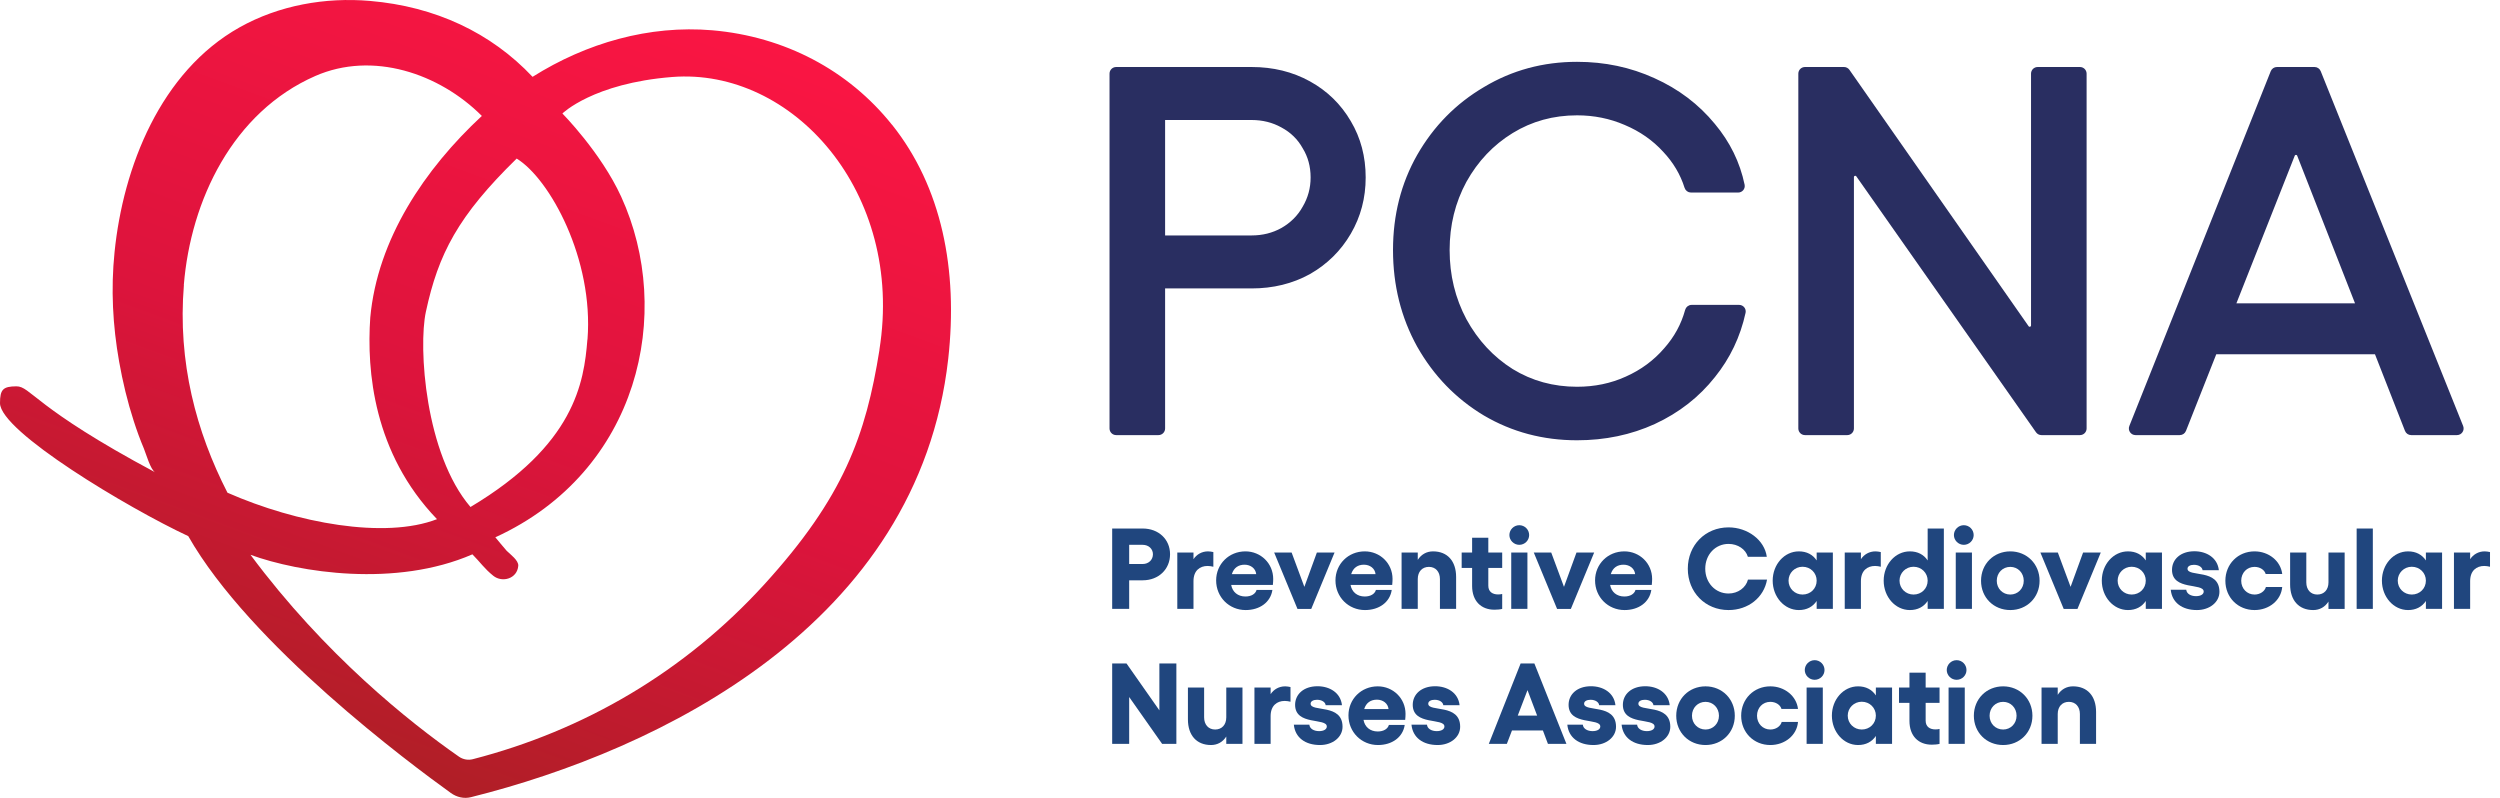<svg xmlns:xlink="http://www.w3.org/1999/xlink" xmlns="http://www.w3.org/2000/svg" width="188" height="60" viewBox="0 0 188 60" fill="none">
<path d="M154.741 51.7V52.252C155 51.846 155.398 51.613 155.89 51.613C156.969 51.613 157.625 52.339 157.625 53.539V55.939H156.408V53.694C156.408 53.142 156.08 52.779 155.579 52.779C155.069 52.779 154.741 53.142 154.741 53.694V55.939H153.524V51.7H154.741Z" fill="#20467E"/>
<path d="M150.636 51.613C151.879 51.613 152.838 52.563 152.838 53.824C152.838 55.084 151.879 56.026 150.636 56.026C149.384 56.026 148.434 55.084 148.434 53.824C148.434 52.563 149.384 51.613 150.636 51.613ZM150.636 52.779C150.057 52.779 149.617 53.228 149.617 53.824C149.617 54.411 150.057 54.86 150.636 54.86C151.206 54.86 151.646 54.411 151.646 53.824C151.646 53.228 151.206 52.779 150.636 52.779Z" fill="#20467E"/>
<path d="M146.533 51.7H147.75V55.939H146.533V51.7ZM147.137 51.121C146.731 51.121 146.395 50.784 146.395 50.387C146.395 49.981 146.731 49.645 147.137 49.645C147.552 49.645 147.88 49.981 147.88 50.387C147.88 50.784 147.552 51.121 147.137 51.121Z" fill="#20467E"/>
<path d="M145.266 56C144.273 56 143.591 55.352 143.591 54.213V52.857H142.805V51.7H143.591V50.586H144.809V51.7H145.854V52.857H144.809V54.195C144.809 54.653 145.128 54.852 145.543 54.852C145.646 54.852 145.759 54.843 145.854 54.817V55.94C145.689 55.983 145.448 56 145.266 56Z" fill="#20467E"/>
<path d="M142.283 51.7V55.939H141.065V55.344C140.772 55.784 140.314 56.026 139.727 56.026C138.63 56.026 137.758 55.033 137.758 53.815C137.758 52.598 138.63 51.613 139.727 51.613C140.314 51.613 140.772 51.855 141.065 52.295V51.7H142.283ZM140.003 54.86C140.599 54.86 141.065 54.411 141.065 53.815C141.065 53.228 140.599 52.77 140.003 52.77C139.416 52.77 138.95 53.237 138.95 53.815C138.95 54.402 139.416 54.86 140.003 54.86Z" fill="#20467E"/>
<path d="M135.857 51.7H137.075V55.939H135.857V51.7ZM136.462 51.121C136.056 51.121 135.719 50.784 135.719 50.387C135.719 49.981 136.056 49.645 136.462 49.645C136.876 49.645 137.204 49.981 137.204 50.387C137.204 50.784 136.876 51.121 136.462 51.121Z" fill="#20467E"/>
<path d="M133.129 56.026C131.886 56.026 130.936 55.084 130.936 53.824C130.936 52.563 131.886 51.613 133.129 51.613C134.2 51.613 135.098 52.339 135.21 53.314H133.967C133.881 53.004 133.535 52.779 133.129 52.779C132.559 52.779 132.128 53.219 132.128 53.824C132.128 54.411 132.559 54.86 133.129 54.86C133.544 54.86 133.898 54.618 133.984 54.29H135.21C135.124 55.3 134.217 56.026 133.129 56.026Z" fill="#20467E"/>
<path d="M128.255 51.613C129.499 51.613 130.457 52.563 130.457 53.824C130.457 55.084 129.499 56.026 128.255 56.026C127.003 56.026 126.053 55.084 126.053 53.824C126.053 52.563 127.003 51.613 128.255 51.613ZM128.255 52.779C127.677 52.779 127.236 53.228 127.236 53.824C127.236 54.411 127.677 54.86 128.255 54.86C128.825 54.86 129.266 54.411 129.266 53.824C129.266 53.228 128.825 52.779 128.255 52.779Z" fill="#20467E"/>
<path d="M123.914 56.026C122.8 56.026 122.04 55.464 121.945 54.497H123.111C123.137 54.791 123.439 54.981 123.845 54.981C124.207 54.981 124.423 54.834 124.423 54.635C124.423 53.962 122.04 54.584 122.04 53.003C122.04 52.218 122.679 51.605 123.724 51.605C124.63 51.605 125.459 52.088 125.563 53.029H124.337C124.32 52.822 124.078 52.623 123.689 52.623C123.422 52.623 123.206 52.727 123.206 52.917C123.206 53.573 125.606 52.883 125.606 54.653C125.606 55.438 124.864 56.026 123.914 56.026Z" fill="#20467E"/>
<path d="M119.832 56.026C118.718 56.026 117.958 55.464 117.863 54.497H119.029C119.055 54.791 119.357 54.981 119.763 54.981C120.126 54.981 120.342 54.834 120.342 54.635C120.342 53.962 117.958 54.584 117.958 53.003C117.958 52.218 118.597 51.605 119.642 51.605C120.549 51.605 121.378 52.088 121.481 53.029H120.255C120.238 52.822 119.996 52.623 119.608 52.623C119.34 52.623 119.124 52.727 119.124 52.917C119.124 53.573 121.525 52.883 121.525 54.653C121.525 55.438 120.782 56.026 119.832 56.026Z" fill="#20467E"/>
<path d="M115.386 49.895L117.795 55.939H116.405L116.025 54.929H113.702L113.314 55.939H111.958L114.35 49.895H115.386ZM114.134 53.815H115.593L114.868 51.898L114.134 53.815Z" fill="#20467E"/>
<path d="M108.112 56.026C106.998 56.026 106.238 55.464 106.143 54.497H107.309C107.335 54.791 107.637 54.981 108.043 54.981C108.405 54.981 108.621 54.834 108.621 54.635C108.621 53.962 106.238 54.584 106.238 53.003C106.238 52.218 106.877 51.605 107.922 51.605C108.828 51.605 109.657 52.088 109.761 53.029H108.535C108.517 52.822 108.276 52.623 107.887 52.623C107.619 52.623 107.404 52.727 107.404 52.917C107.404 53.573 109.804 52.883 109.804 54.653C109.804 55.438 109.062 56.026 108.112 56.026Z" fill="#20467E"/>
<path d="M103.624 56.026C102.38 56.026 101.404 55.05 101.404 53.798C101.404 52.572 102.363 51.613 103.606 51.613C104.755 51.613 105.696 52.511 105.696 53.686C105.696 53.789 105.687 53.996 105.67 54.135H102.536C102.63 54.67 103.036 55.007 103.606 55.007C104.064 55.007 104.366 54.8 104.444 54.515H105.635C105.497 55.439 104.686 56.026 103.624 56.026ZM102.587 53.323H104.418C104.375 52.9 104.003 52.615 103.546 52.615C103.088 52.615 102.734 52.839 102.587 53.323Z" fill="#20467E"/>
<path d="M99.266 56.026C98.152 56.026 97.392 55.464 97.297 54.497H98.463C98.489 54.791 98.791 54.981 99.197 54.981C99.56 54.981 99.776 54.834 99.776 54.635C99.776 53.962 97.392 54.584 97.392 53.003C97.392 52.218 98.031 51.605 99.076 51.605C99.983 51.605 100.812 52.088 100.916 53.029H99.689C99.672 52.822 99.43 52.623 99.042 52.623C98.774 52.623 98.558 52.727 98.558 52.917C98.558 53.573 100.959 52.883 100.959 54.653C100.959 55.438 100.216 56.026 99.266 56.026Z" fill="#20467E"/>
<path d="M94.334 55.939V51.7H95.551V52.2C95.784 51.846 96.173 51.613 96.648 51.613C96.777 51.613 96.916 51.639 97.045 51.665V52.77C96.907 52.736 96.76 52.71 96.613 52.71C96.026 52.71 95.551 53.064 95.551 53.85V55.939H94.334Z" fill="#20467E"/>
<path d="M92.216 55.94V55.387C91.957 55.793 91.56 56.026 91.068 56.026C89.989 56.026 89.332 55.3 89.332 54.1V51.7H90.55V53.945C90.55 54.497 90.878 54.86 91.379 54.86C91.888 54.86 92.216 54.497 92.216 53.945V51.7H93.434V55.94H92.216Z" fill="#20467E"/>
<path d="M83.636 49.895H84.715L87.185 53.418V49.895H88.463V55.939H87.392L84.914 52.416V55.939H83.636V49.895Z" fill="#20467E"/>
<path d="M184.537 45.789V41.55H185.755V42.051C185.988 41.697 186.377 41.463 186.851 41.463C186.981 41.463 187.119 41.489 187.249 41.515V42.62C187.111 42.586 186.964 42.56 186.817 42.56C186.23 42.56 185.755 42.914 185.755 43.7V45.789H184.537Z" fill="#20467E"/>
<path d="M183.644 41.55V45.789H182.427V45.194C182.133 45.634 181.676 45.876 181.088 45.876C179.992 45.876 179.12 44.883 179.12 43.665C179.12 42.448 179.992 41.463 181.088 41.463C181.676 41.463 182.133 41.705 182.427 42.145V41.55H183.644ZM181.365 44.71C181.96 44.71 182.427 44.261 182.427 43.665C182.427 43.078 181.96 42.62 181.365 42.62C180.777 42.62 180.311 43.087 180.311 43.665C180.311 44.252 180.777 44.71 181.365 44.71Z" fill="#20467E"/>
<path d="M177.22 45.789V39.745H178.437V45.789H177.22Z" fill="#20467E"/>
<path d="M175.101 45.79V45.237C174.842 45.643 174.445 45.876 173.952 45.876C172.873 45.876 172.217 45.151 172.217 43.95V41.55H173.434V43.795C173.434 44.347 173.762 44.71 174.263 44.71C174.773 44.71 175.101 44.347 175.101 43.795V41.55H176.318V45.79H175.101Z" fill="#20467E"/>
<path d="M169.542 45.876C168.298 45.876 167.348 44.935 167.348 43.674C167.348 42.413 168.298 41.463 169.542 41.463C170.612 41.463 171.51 42.189 171.623 43.164H170.379C170.293 42.854 169.948 42.629 169.542 42.629C168.972 42.629 168.54 43.069 168.54 43.674C168.54 44.261 168.972 44.71 169.542 44.71C169.956 44.71 170.31 44.468 170.397 44.14H171.623C171.536 45.151 170.63 45.876 169.542 45.876Z" fill="#20467E"/>
<path d="M165.209 45.876C164.095 45.876 163.335 45.314 163.24 44.347H164.406C164.432 44.641 164.734 44.831 165.14 44.831C165.502 44.831 165.718 44.684 165.718 44.486C165.718 43.812 163.335 44.434 163.335 42.853C163.335 42.068 163.974 41.455 165.019 41.455C165.925 41.455 166.754 41.938 166.858 42.879H165.632C165.615 42.672 165.373 42.474 164.984 42.474C164.717 42.474 164.501 42.577 164.501 42.767C164.501 43.423 166.901 42.733 166.901 44.503C166.901 45.288 166.159 45.876 165.209 45.876Z" fill="#20467E"/>
<path d="M162.58 41.55V45.789H161.362V45.194C161.069 45.634 160.611 45.876 160.024 45.876C158.927 45.876 158.055 44.883 158.055 43.665C158.055 42.448 158.927 41.463 160.024 41.463C160.611 41.463 161.069 41.705 161.362 42.145V41.55H162.58ZM160.3 44.71C160.896 44.71 161.362 44.261 161.362 43.665C161.362 43.078 160.896 42.62 160.3 42.62C159.713 42.62 159.247 43.087 159.247 43.665C159.247 44.252 159.713 44.71 160.3 44.71Z" fill="#20467E"/>
<path d="M157.979 41.55L156.226 45.79H155.19L153.437 41.55H154.749L155.708 44.132L156.649 41.55H157.979Z" fill="#20467E"/>
<path d="M151.175 41.463C152.419 41.463 153.377 42.413 153.377 43.674C153.377 44.935 152.419 45.876 151.175 45.876C149.923 45.876 148.974 44.935 148.974 43.674C148.974 42.413 149.923 41.463 151.175 41.463ZM151.175 42.629C150.597 42.629 150.157 43.078 150.157 43.674C150.157 44.261 150.597 44.71 151.175 44.71C151.745 44.71 152.186 44.261 152.186 43.674C152.186 43.078 151.745 42.629 151.175 42.629Z" fill="#20467E"/>
<path d="M147.073 41.55H148.29V45.789H147.073V41.55ZM147.677 40.971C147.271 40.971 146.934 40.634 146.934 40.237C146.934 39.831 147.271 39.495 147.677 39.495C148.091 39.495 148.42 39.831 148.42 40.237C148.42 40.634 148.091 40.971 147.677 40.971Z" fill="#20467E"/>
<path d="M143.622 45.876C142.525 45.876 141.653 44.882 141.653 43.665C141.653 42.447 142.525 41.463 143.622 41.463C144.209 41.463 144.666 41.705 144.96 42.145V39.745H146.178V45.789H144.96V45.193C144.666 45.634 144.209 45.876 143.622 45.876ZM143.898 44.71C144.494 44.71 144.96 44.261 144.96 43.665C144.96 43.078 144.494 42.62 143.898 42.62C143.311 42.62 142.844 43.086 142.844 43.665C142.844 44.252 143.311 44.71 143.898 44.71Z" fill="#20467E"/>
<path d="M138.724 45.789V41.55H139.941V42.051C140.175 41.697 140.563 41.463 141.038 41.463C141.168 41.463 141.306 41.489 141.435 41.515V42.62C141.297 42.586 141.15 42.56 141.004 42.56C140.416 42.56 139.941 42.914 139.941 43.7V45.789H138.724Z" fill="#20467E"/>
<path d="M137.831 41.55V45.789H136.613V45.194C136.32 45.634 135.862 45.876 135.275 45.876C134.178 45.876 133.306 44.883 133.306 43.665C133.306 42.448 134.178 41.463 135.275 41.463C135.862 41.463 136.32 41.705 136.613 42.145V41.55H137.831ZM135.551 44.71C136.147 44.71 136.613 44.261 136.613 43.665C136.613 43.078 136.147 42.62 135.551 42.62C134.964 42.62 134.498 43.087 134.498 43.665C134.498 44.252 134.964 44.71 135.551 44.71Z" fill="#20467E"/>
<path d="M129.988 45.876C128.235 45.876 126.923 44.537 126.923 42.767C126.923 40.997 128.235 39.659 129.988 39.659C131.413 39.659 132.691 40.6 132.863 41.869H131.439C131.275 41.308 130.687 40.902 129.988 40.902C128.995 40.902 128.235 41.705 128.235 42.767C128.235 43.829 128.995 44.632 129.988 44.632C130.696 44.632 131.292 44.192 131.447 43.588H132.881C132.648 44.935 131.465 45.876 129.988 45.876Z" fill="#20467E"/>
<path d="M122.168 45.876C120.924 45.876 119.949 44.9 119.949 43.648C119.949 42.422 120.907 41.463 122.15 41.463C123.299 41.463 124.24 42.361 124.24 43.536C124.24 43.639 124.231 43.847 124.214 43.985H121.08C121.175 44.52 121.581 44.857 122.15 44.857C122.608 44.857 122.91 44.65 122.988 44.365H124.18C124.041 45.289 123.23 45.876 122.168 45.876ZM121.132 43.173H122.962C122.919 42.75 122.548 42.465 122.09 42.465C121.632 42.465 121.278 42.69 121.132 43.173Z" fill="#20467E"/>
<path d="M119.882 41.55L118.129 45.79H117.093L115.34 41.55H116.652L117.611 44.132L118.552 41.55H119.882Z" fill="#20467E"/>
<path d="M113.645 41.55H114.862V45.789H113.645V41.55ZM114.249 40.971C113.843 40.971 113.506 40.634 113.506 40.237C113.506 39.831 113.843 39.495 114.249 39.495C114.664 39.495 114.992 39.831 114.992 40.237C114.992 40.634 114.664 40.971 114.249 40.971Z" fill="#20467E"/>
<path d="M112.378 45.85C111.385 45.85 110.703 45.203 110.703 44.063V42.707H109.917V41.55H110.703V40.436H111.921V41.55H112.965V42.707H111.921V44.045C111.921 44.503 112.24 44.702 112.655 44.702C112.758 44.702 112.87 44.693 112.965 44.667V45.79C112.801 45.833 112.56 45.85 112.378 45.85Z" fill="#20467E"/>
<path d="M106.616 41.55V42.102C106.875 41.697 107.273 41.463 107.765 41.463C108.844 41.463 109.5 42.189 109.5 43.389V45.789H108.283V43.544C108.283 42.992 107.955 42.629 107.454 42.629C106.944 42.629 106.616 42.992 106.616 43.544V45.789H105.399V41.55H106.616Z" fill="#20467E"/>
<path d="M102.647 45.876C101.403 45.876 100.427 44.9 100.427 43.648C100.427 42.422 101.386 41.463 102.629 41.463C103.778 41.463 104.719 42.361 104.719 43.536C104.719 43.639 104.71 43.847 104.693 43.985H101.559C101.654 44.52 102.059 44.857 102.629 44.857C103.087 44.857 103.389 44.65 103.467 44.365H104.659C104.52 45.289 103.709 45.876 102.647 45.876ZM101.61 43.173H103.441C103.398 42.75 103.027 42.465 102.569 42.465C102.111 42.465 101.757 42.69 101.61 43.173Z" fill="#20467E"/>
<path d="M100.359 41.55L98.606 45.79H97.57L95.817 41.55H97.13L98.088 44.132L99.029 41.55H100.359Z" fill="#20467E"/>
<path d="M93.673 45.876C92.43 45.876 91.454 44.9 91.454 43.648C91.454 42.422 92.412 41.463 93.656 41.463C94.804 41.463 95.745 42.361 95.745 43.536C95.745 43.639 95.737 43.847 95.719 43.985H92.585C92.68 44.52 93.086 44.857 93.656 44.857C94.113 44.857 94.416 44.65 94.493 44.365H95.685C95.547 45.289 94.735 45.876 93.673 45.876ZM92.637 43.173H94.467C94.424 42.75 94.053 42.465 93.595 42.465C93.138 42.465 92.784 42.69 92.637 43.173Z" fill="#20467E"/>
<path d="M88.533 45.789V41.55H89.75V42.051C89.984 41.697 90.372 41.463 90.847 41.463C90.977 41.463 91.115 41.489 91.244 41.515V42.62C91.106 42.586 90.959 42.56 90.812 42.56C90.225 42.56 89.75 42.914 89.75 43.7V45.789H88.533Z" fill="#20467E"/>
<path d="M85.933 42.413C86.373 42.413 86.701 42.102 86.701 41.679C86.701 41.273 86.373 40.971 85.933 40.971H84.914V42.413H85.933ZM83.636 39.745H85.933C87.124 39.745 87.988 40.556 87.988 41.679C87.988 42.81 87.124 43.639 85.933 43.639H84.914V45.789H83.636V39.745Z" fill="#20467E"/>
<path d="M67.08 9.385C63.797 5.27 58.999 2.749 53.561 2.277C48.828 1.876 44.107 3.222 40.049 5.778C36.921 2.454 32.725 0.488 27.819 0.069C24.471 -0.22 20.979 0.394 18.013 2.059C12.074 5.394 9.257 12.556 8.613 18.974C8.332 21.731 8.475 24.47 8.959 27.198C9.227 28.709 9.585 30.203 10.057 31.661C10.284 32.364 10.534 33.055 10.821 33.734C10.976 34.1 11.316 35.328 11.668 35.517C2.566 30.658 2.316 29.046 1.23 29.052C0.233 29.058 0 29.282 0 30.315C0 32.441 9.627 38.203 14.157 40.317C18.819 48.511 30.869 57.45 33.907 59.635C34.343 59.947 34.892 60.083 35.417 59.947C49.634 56.393 69.061 46.953 71.306 26.991C72.058 20.278 70.816 14.061 67.086 9.385H67.08ZM44.173 25.527C43.916 28.78 43.218 33.444 35.381 38.126C31.973 34.147 31.448 26.117 32.027 23.443C32.964 19.086 34.444 16.234 38.855 11.924C41.35 13.453 44.656 19.499 44.179 25.533L44.173 25.527ZM13.823 21.436C14.342 15.059 17.512 8.429 23.713 5.713C28.016 3.83 33.024 5.506 36.235 8.718C31.955 12.692 28.38 17.97 27.843 23.892C27.569 27.889 28.082 34.07 32.862 39.041C28.947 40.559 22.316 39.343 17.106 37.052C14.76 32.476 13.351 27.239 13.829 21.436H13.823ZM66.137 26.3C65.11 32.724 63.463 37.376 57.471 43.953C51.478 50.531 43.898 54.941 35.56 57.09C35.202 57.184 34.826 57.114 34.522 56.907C30.768 54.291 24.423 49.232 18.837 41.722C22.507 43.056 29.759 44.196 35.525 41.686C36.127 42.294 36.426 42.761 37.094 43.298C37.769 43.841 38.897 43.523 38.974 42.548C39.004 42.141 38.389 41.704 38.103 41.421C38.031 41.35 37.249 40.405 37.249 40.405C48.07 35.452 50.708 23.496 46.709 14.782C45.188 11.464 42.293 8.535 42.293 8.535C42.293 8.535 44.597 6.262 50.547 5.79C59.578 5.076 68.029 14.445 66.131 26.3H66.137Z" fill="url(#paint0_linear_3930_11737)"/>
<path d="M164.291 32.367L166.595 26.54H178.666L180.948 32.365C181.008 32.519 181.156 32.62 181.32 32.62H184.764C185.047 32.62 185.241 32.333 185.135 32.071L174.425 5.39C174.364 5.238 174.217 5.139 174.053 5.139H171.225C171.061 5.139 170.914 5.239 170.853 5.391L160.219 32.072C160.114 32.334 160.308 32.62 160.591 32.62H163.919C164.084 32.62 164.231 32.519 164.291 32.367ZM172.843 11.675L177.244 22.91H168.03L172.471 11.675C172.538 11.506 172.777 11.506 172.843 11.675Z" fill="#292E61" stroke="#292E61" stroke-width="0.2" stroke-linejoin="round"/>
<path d="M138.996 5.31C138.922 5.203 138.799 5.139 138.668 5.139H135.734C135.513 5.139 135.334 5.318 135.334 5.539V32.22C135.334 32.441 135.513 32.62 135.734 32.62H138.915C139.135 32.62 139.315 32.441 139.315 32.22V13.32C139.315 13.125 139.566 13.045 139.678 13.205L153.19 32.45C153.265 32.556 153.387 32.62 153.518 32.62H156.413C156.634 32.62 156.813 32.441 156.813 32.22V5.539C156.813 5.318 156.634 5.139 156.413 5.139H153.233C153.012 5.139 152.833 5.318 152.833 5.539V24.474C152.833 24.669 152.581 24.748 152.469 24.588L138.996 5.31Z" fill="#292E61" stroke="#292E61" stroke-width="0.2" stroke-linejoin="round"/>
<path d="M106.659 26.02L106.66 26.021C107.889 28.192 109.551 29.907 111.645 31.163L111.646 31.163C113.74 32.394 116.057 33.009 118.595 33.009C120.686 33.009 122.623 32.604 124.404 31.792L124.405 31.791C126.211 30.954 127.704 29.788 128.884 28.295C130.014 26.893 130.776 25.296 131.169 23.503C131.223 23.255 131.032 23.027 130.782 23.027H127.21C127.025 23.027 126.866 23.154 126.819 23.33C126.523 24.417 125.991 25.392 125.223 26.256L125.222 26.257C124.427 27.181 123.452 27.9 122.295 28.414L122.295 28.414C121.165 28.927 119.933 29.184 118.595 29.184C116.794 29.184 115.162 28.735 113.698 27.836C112.232 26.91 111.062 25.65 110.187 24.054C109.337 22.458 108.912 20.708 108.912 18.801C108.912 16.92 109.337 15.196 110.186 13.627C111.062 12.056 112.232 10.822 113.697 9.922C115.162 9.023 116.793 8.573 118.595 8.573C119.881 8.573 121.088 8.817 122.218 9.305L122.219 9.306C123.376 9.794 124.351 10.475 125.146 11.347L125.147 11.348C125.914 12.163 126.456 13.077 126.775 14.092C126.827 14.26 126.982 14.38 127.163 14.38H130.709C130.956 14.38 131.148 14.156 131.097 13.909C130.748 12.24 130.009 10.731 128.882 9.384C127.677 7.916 126.171 6.777 124.365 5.966C122.584 5.154 120.661 4.749 118.595 4.749C116.057 4.749 113.74 5.377 111.645 6.633C109.552 7.863 107.89 9.552 106.66 11.697L106.66 11.697C105.456 13.818 104.854 16.187 104.854 18.801C104.854 21.441 105.456 23.848 106.659 26.02Z" fill="#292E61" stroke="#292E61" stroke-width="0.2" stroke-linejoin="round"/>
<path d="M94.12 17.805H87.516V8.924H94.12C94.961 8.924 95.724 9.115 96.41 9.496L96.41 9.496L96.411 9.497C97.122 9.878 97.666 10.41 98.047 11.094L98.046 11.094L98.049 11.098C98.454 11.757 98.658 12.505 98.658 13.345C98.658 14.159 98.454 14.908 98.048 15.594L98.048 15.594L98.047 15.596C97.666 16.281 97.121 16.826 96.409 17.233C95.724 17.614 94.961 17.805 94.12 17.805ZM87.516 32.22V21.59H94.12C95.72 21.59 97.166 21.236 98.455 20.526L98.455 20.526L98.457 20.525C99.745 19.789 100.758 18.789 101.494 17.527C102.231 16.264 102.599 14.869 102.599 13.345C102.599 11.796 102.231 10.401 101.494 9.163C100.757 7.901 99.744 6.914 98.455 6.203C97.166 5.493 95.72 5.139 94.12 5.139H87.117H85.612H83.936C83.715 5.139 83.536 5.318 83.536 5.539V32.22C83.536 32.441 83.715 32.62 83.936 32.62H87.117C87.338 32.62 87.516 32.441 87.516 32.22Z" fill="#292E61" stroke="#292E61" stroke-width="0.2" stroke-linejoin="round"/>
<defs>
<linearGradient id="paint0_linear_3930_11737" x1="35.503" y1="67.065" x2="58.843" y2="3.677" gradientUnits="userSpaceOnUse">
<stop stop-color="#A52121"/>
<stop offset="0.5" stop-color="#DC143C"/>
<stop offset="1" stop-color="#FA1543"/>
</linearGradient>
</defs>
</svg>